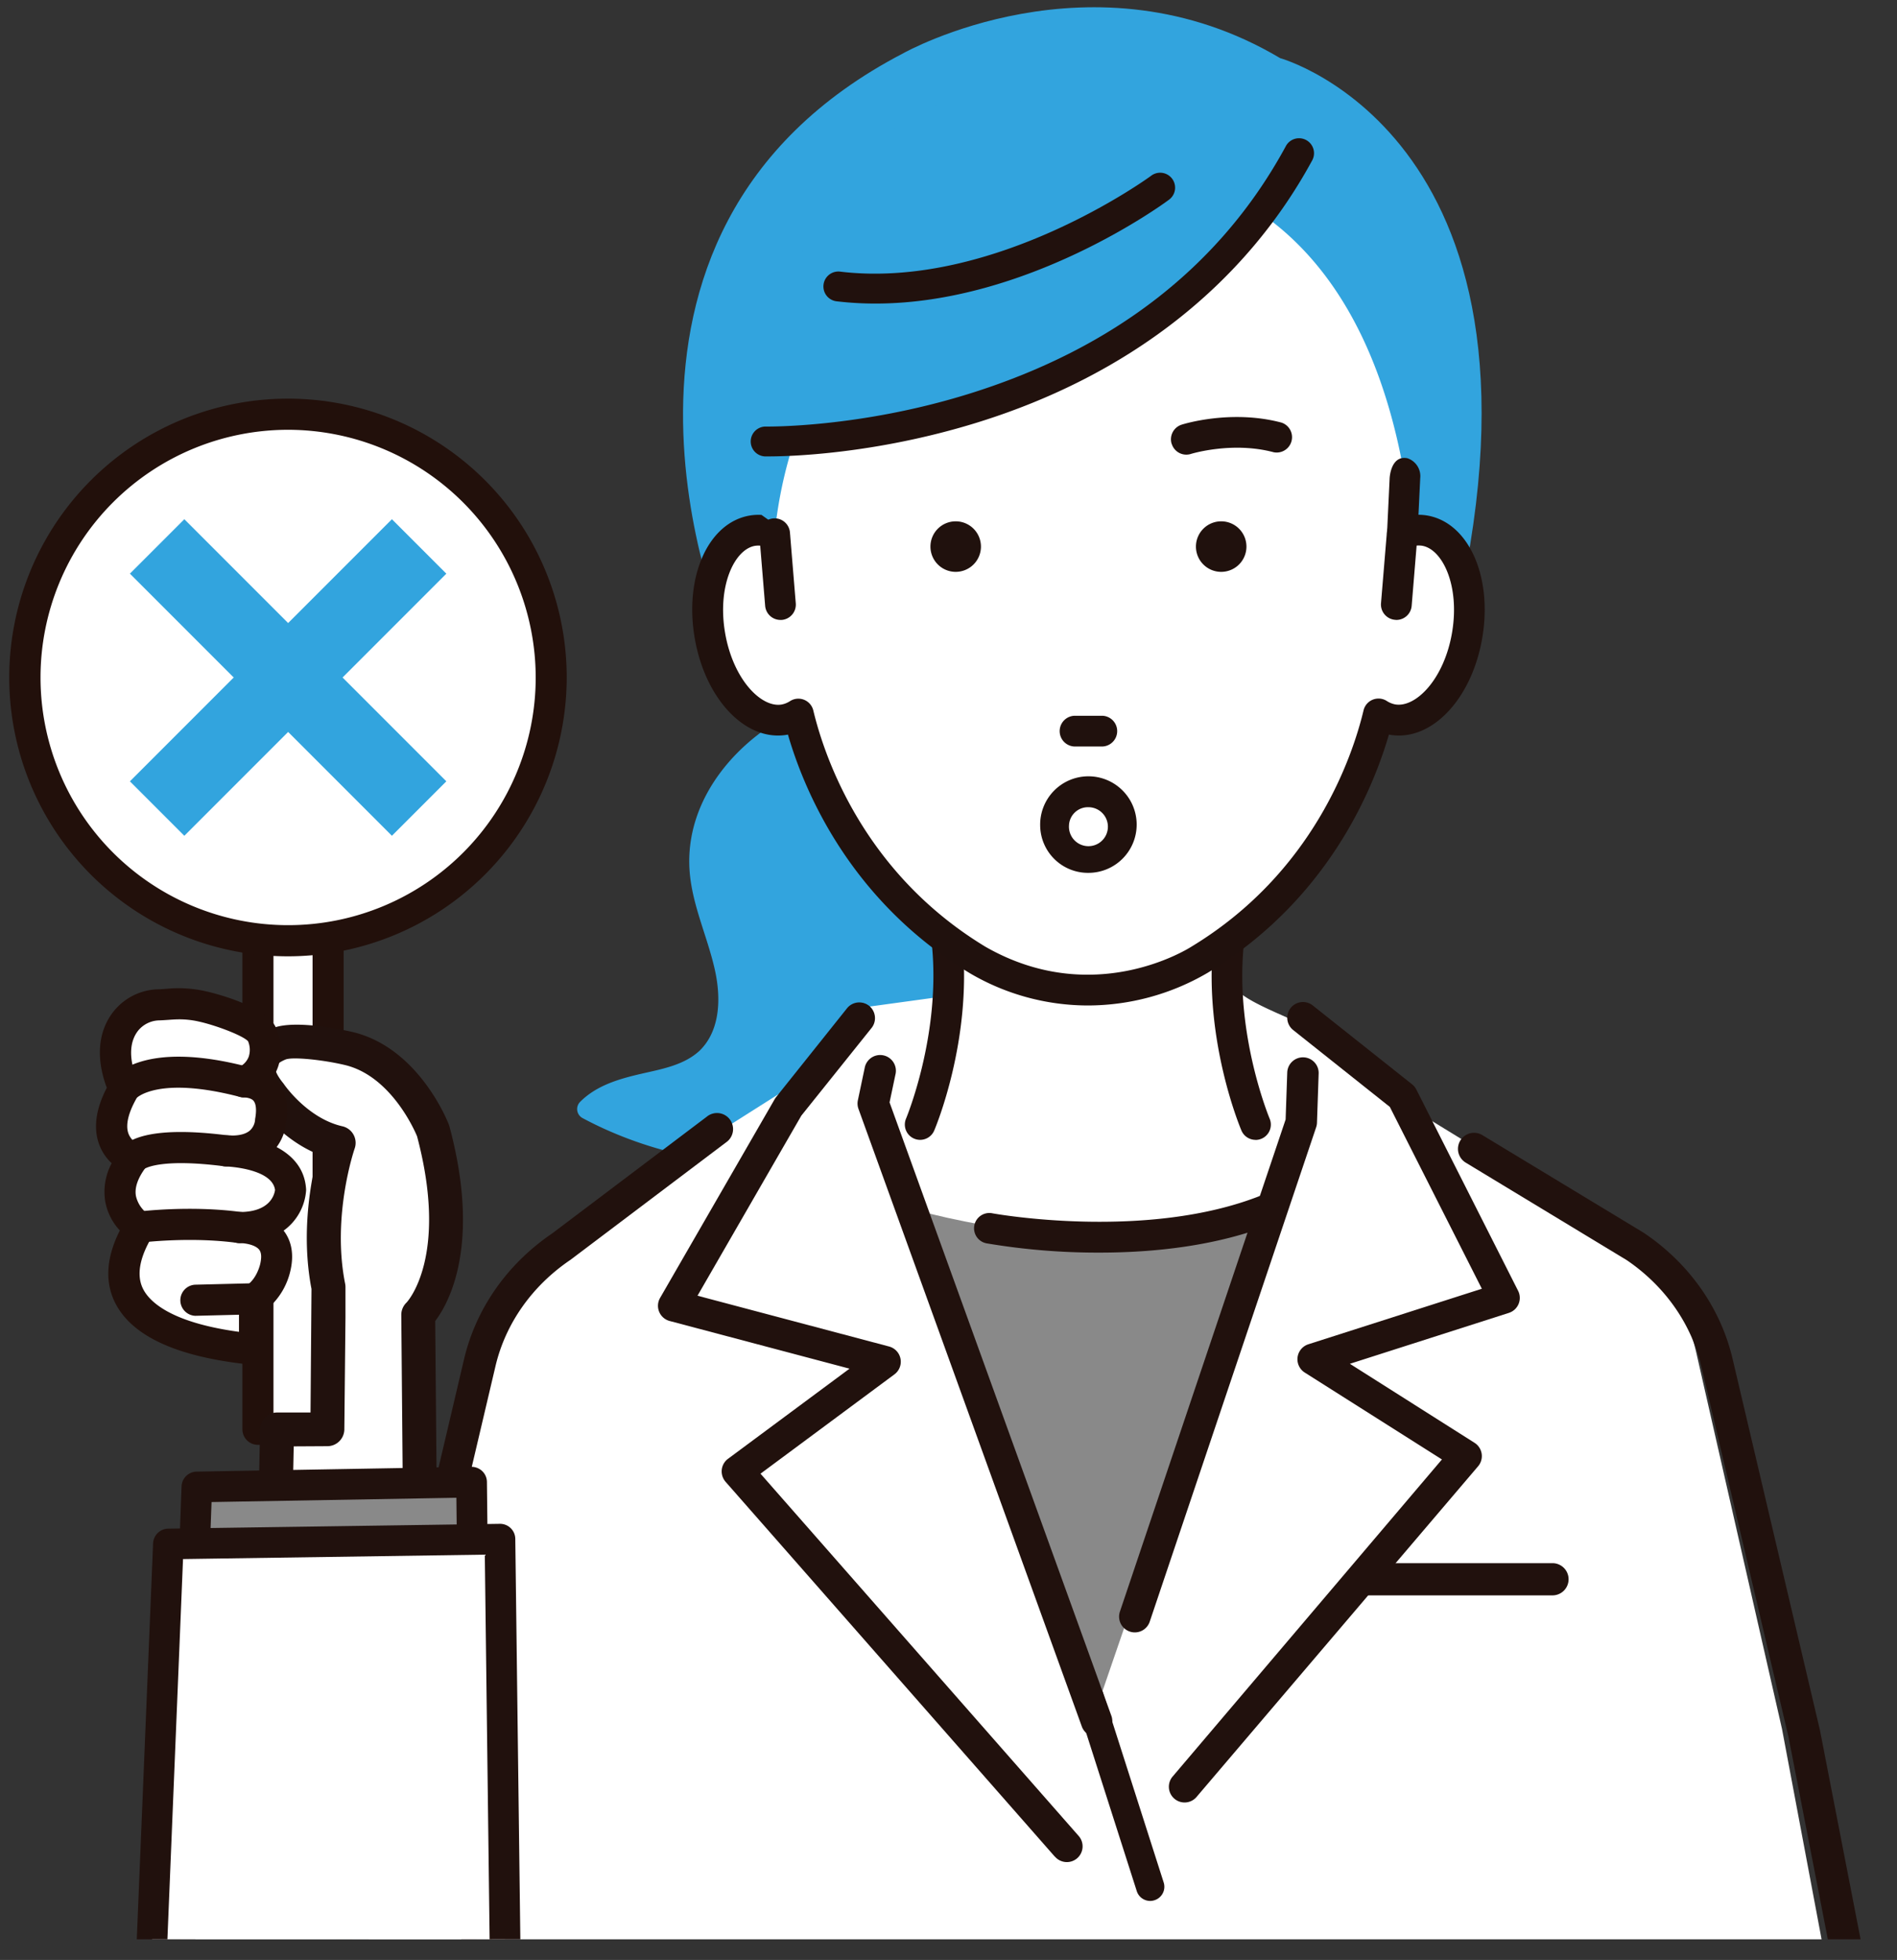 <svg id="レイヤー_1" data-name="レイヤー 1" xmlns="http://www.w3.org/2000/svg" xmlns:xlink="http://www.w3.org/1999/xlink" viewBox="0 0 689.57 712.17"><rect x="0" y="0" width="689.57" height="712.17" fill="#333333" stroke="none"/><defs><style>.cls-1{fill:none;}.cls-2{clip-path:url(#clip-path);}.cls-3{fill:#32a4de;}.cls-4{fill:#fff;}.cls-5{fill:#20110d;}.cls-6{fill:#21110d;}.cls-7{fill:#898989;}.cls-8{fill:#22100b;}</style><clipPath id="clip-path"><rect class="cls-1" x="-43.84" y="-54.7" width="764.99" height="759.37"/></clipPath></defs><g class="cls-2"><path class="cls-3" d="M210.89,400.36c6-6,14.15-8.32,22.16-10.18,7.34-1.69,15.52-3.08,21.24-8.38,7.65-7.42,7.76-19.3,5.64-29.06-2.85-13.08-9.16-25.34-9.38-39-.4-24.68,17.94-45.5,39.26-55.52,13.2-6.2,27.49-9.18,41.91-10.79l15.43-7.3c1.89-.9,3.77-1.83,5.68-2.69,3.09-1.39,7.17,1.57,9.78,3.24a53.8,53.8,0,0,1,7.46,5.74c21.4,19.59,23.95,50.08,24.37,77.3.22,14.69.77,29.91-5.32,43.64C383.73,379.56,373.6,389,363,396.65c-20.37,14.77-44.89,23.29-69.85,25.68a144.15,144.15,0,0,1-73.45-12.14q-4.11-1.87-8.08-4A3.72,3.72,0,0,1,210.89,400.36Z"/><path class="cls-3" d="M465.33,21.12s106.76,29.45,62.49,208.69H263.48s-62.17-144.59,65-210.53C328.47,19.28,397.23-19.37,465.33,21.12Z"/><path class="cls-4" d="M355.38,348.8c-46.34-28-61.05-72.23-65.17-89.37a14,14,0,0,1-5.16,2.05c-11.76,2-23.88-11.79-27.08-30.74s3.75-35.94,15.5-37.92a14.56,14.56,0,0,1,8.12,1.07h0C291.42,98.7,376.75,58.75,395.65,60.64c18.9-1.89,95.58,0,115,112.82l-1,20.43a14.56,14.56,0,0,1,8.12-1.07c11.75,2,18.69,19,15.5,37.92S518,263.46,506.26,261.48a13.88,13.88,0,0,1-5.17-2.05c-4.11,17.14-18.83,61.36-65.17,89.37C435.92,348.8,398,373.27,355.38,348.8Z"/><path class="cls-5" d="M283.7,225.26l.46,0a5.58,5.58,0,0,0,5.11-6l-2.12-25.79a5.58,5.58,0,1,0-11.13.92l2.12,25.78A5.59,5.59,0,0,0,283.7,225.26Z"/><path class="cls-5" d="M507.59,225.26a5.58,5.58,0,0,0,5.56-5.13l2.12-25.78a5.58,5.58,0,1,0-11.13-.92L502,219.22a5.59,5.59,0,0,0,5.11,6Z"/><path class="cls-3" d="M358.15,34.82,474.77,52s-36.43,93.68-202.09,109.33C272.68,161.32,286.26,37.79,358.15,34.82Z"/><path class="cls-6" d="M279.47,165.84H278a5.43,5.43,0,0,1,.24-10.85h0c.33,0,33.76.57,73.69-11.8,53.11-16.46,92-46.77,115.49-90.1A5.43,5.43,0,0,1,477,58.26c-24.63,45.35-66.86,78.34-122.15,95.39C317.58,165.13,286.57,165.84,279.47,165.84Z"/><path class="cls-6" d="M318.28,110.3a119.58,119.58,0,0,1-14-.8,5.43,5.43,0,1,1,1.27-10.78c56,6.6,112.24-34.37,112.81-34.79a5.43,5.43,0,1,1,6.45,8.73C422.6,74.32,373.28,110.3,318.28,110.3Z"/><path class="cls-4" d="M142.45,628.28,173.7,491.15a71.94,71.94,0,0,1,29.21-42.87l88.65-56.12L315.7,365.8l27-3.7c7.13-3.85-2.37-22.85,5.73-22.91l98.12,4.09s-.36,4.71,1.48,13.91c.93,4.67,13.4,9.62,21.11,13.14L516.72,405l70.59,43.24a71.94,71.94,0,0,1,29.21,42.87l31.25,137.13,17.43,92.61H125Z"/><path class="cls-6" d="M125,726.74a5.85,5.85,0,0,0,5.73-4.73l17.67-90.92,31.71-134.68c3.65-15.5,13.33-29.22,27.25-38.63l.24-.18,56.29-42.48a5.84,5.84,0,1,0-7-9.33l-56.17,42.39c-16.29,11.06-27.64,27.23-32,45.55L137,628.52a1.89,1.89,0,0,0-.05.23l-17.69,91a5.84,5.84,0,0,0,4.62,6.85A6.16,6.16,0,0,0,125,726.74Z"/><path class="cls-6" d="M673.53,726.74a6.16,6.16,0,0,0,1.12-.11,5.84,5.84,0,0,0,4.62-6.85l-17.69-91c0-.08,0-.15-.05-.23L629.8,493.73c-4.33-18.37-15.72-34.58-32.08-45.64l-.25-.16-58.62-35.47a5.84,5.84,0,1,0-6.05,10l58.49,35.4c13.86,9.41,23.49,23.09,27.13,38.55l31.7,134.68L667.8,722A5.85,5.85,0,0,0,673.53,726.74Z"/><polygon class="cls-4" points="299.53 569.84 268.05 534.65 303.52 508.35 299.53 569.84"/><polygon class="cls-4" points="321.76 494.83 303.52 508.35 304.69 490.3 321.76 494.83"/><polygon class="cls-4" points="286.57 402.22 312.5 369.81 304.69 490.3 244.89 474.45 286.57 402.22"/><path class="cls-6" d="M387.73,676a5.07,5.07,0,0,0,3.41-1.31,5.13,5.13,0,0,0,.41-7.24l-115.94-132L324.81,499a5.13,5.13,0,0,0-1.74-9.08l-70.39-18.66,38.13-66.09L316.5,373a5.13,5.13,0,1,0-8-6.4L282.56,399a4.83,4.83,0,0,0-.44.64l-41.67,72.23a5.13,5.13,0,0,0,3.13,7.52l66.56,17.64L265,530.53a5.13,5.13,0,0,0-.77,7.54L383.9,674.27A5.15,5.15,0,0,0,387.73,676Z"/><path class="cls-6" d="M383.46,674.66,263.78,538.46a5.78,5.78,0,0,1-1.42-4.39,5.71,5.71,0,0,1,2.28-4l44.17-32.75L243.43,480a5.72,5.72,0,0,1-3.49-8.38l41.67-72.23a7,7,0,0,1,.49-.72L308,366.24a5.72,5.72,0,0,1,8.93,7.14l-25.64,32-37.74,65.43,69.64,18.46a5.72,5.72,0,0,1,1.94,10.12l-48.68,36.09L392,667a5.72,5.72,0,1,1-8.53,7.62ZM312,365.3a4.52,4.52,0,0,0-3,1.67L283,399.39a4.63,4.63,0,0,0-.39.56L241,472.18a4.54,4.54,0,0,0,2.77,6.66l67.74,18L265.34,531a4.55,4.55,0,0,0-.68,6.68l119.68,136.2a4.67,4.67,0,0,0,6.41.35,4.54,4.54,0,0,0,.36-6.41L274.75,535.33l49.71-36.86a4.53,4.53,0,0,0-1.54-8l-71.13-18.85,38.56-66.84L316,372.64a4.54,4.54,0,0,0-.71-6.38,4.49,4.49,0,0,0-2.82-1Z"/><path class="cls-6" d="M418.07,690.73a5,5,0,0,0,1.56-.25A5.13,5.13,0,0,0,423,684l-22.22-69.45A5.13,5.13,0,0,0,391,617.7l22.22,69.46A5.14,5.14,0,0,0,418.07,690.73Z"/><polygon class="cls-4" points="430.61 649.23 491.96 503.16 532.9 529.09 430.61 649.23"/><polygon class="cls-4" points="509.75 398.52 546.79 471.68 490.12 489.81 473.63 369.81 509.75 398.52"/><polygon class="cls-4" points="490.12 489.81 491.96 503.16 477.33 493.9 490.12 489.81"/><path class="cls-6" d="M430.6,654.36a5.1,5.1,0,0,0,3.82-1.7L536.71,532.52a5.12,5.12,0,0,0-1.07-7.76l-46.29-29.32,59-18.88a5.12,5.12,0,0,0,3-7.2l-37-73.16a5.05,5.05,0,0,0-1.38-1.7l-36.12-28.7a5.12,5.12,0,1,0-6.38,8l35.24,28,33.82,66.8L475.77,489a5.13,5.13,0,0,0-1.18,9.21L525,530.18,426.79,645.81a5.12,5.12,0,0,0,3.81,8.55Z"/><path class="cls-6" d="M426.79,653.49a5.72,5.72,0,0,1-.45-8.06l97.81-115.12-49.87-31.58a5.72,5.72,0,0,1,1.31-10.27l63.07-20.18-33.45-66.07-35.13-27.93a5.71,5.71,0,1,1,7.11-8.94L513.3,394a5.72,5.72,0,0,1,1.55,1.9l37,73.15a5.72,5.72,0,0,1-3.36,8l-57.8,18.5L536,524.26a5.72,5.72,0,0,1,1.2,8.64L434.86,653.05a5.71,5.71,0,0,1-8.07.44ZM473.12,365.3a4.54,4.54,0,0,0-4,5,4.5,4.5,0,0,0,1.69,3l35.23,28L540.33,469,476,489.58a4.54,4.54,0,0,0-1,8.16l51,32.31L427.23,646.2a4.53,4.53,0,0,0,.34,6.41,4.69,4.69,0,0,0,6.41-.33l102.3-120.16a4.53,4.53,0,0,0-.95-6.86l-47.36-30L548.17,476a4.54,4.54,0,0,0,2.67-6.38l-37-73.15a4.5,4.5,0,0,0-1.23-1.51l-36.11-28.7a4.51,4.51,0,0,0-3.34-1Z"/><path class="cls-6" d="M497.44,579.69h67.14a5.85,5.85,0,0,0,0-11.69H497.44a5.85,5.85,0,1,0,0,11.69Z"/><path class="cls-6" d="M334.48,414.18a5.56,5.56,0,0,1-5.12-7.74h0c.12-.3,12.54-30.16,9.44-62.63a5.57,5.57,0,0,1,11.09-1.06c3.37,35.36-9.73,66.72-10.28,68A5.57,5.57,0,0,1,334.48,414.18Z"/><path class="cls-6" d="M456.39,414.18a5.56,5.56,0,0,1-5.12-3.39c-.56-1.32-13.65-32.68-10.28-68a5.56,5.56,0,1,1,11.08,1.05c-3.1,32.47,9.32,62.33,9.45,62.63a5.57,5.57,0,0,1-5.13,7.74Z"/><path class="cls-5" d="M355.35,348.8h0ZM516.26,173.73l-.64,13.32a19.47,19.47,0,0,1,3.14.26c15,2.54,23.83,22,20.07,44.36S520.36,269.51,505.31,267l-.43-.08c-6.1,20.93-22.83,60.53-65.93,86.58a86.35,86.35,0,0,1-43.67,11.85,84.83,84.83,0,0,1-42.68-11.69l-.11-.07c-43.21-26.12-60-65.74-66.07-86.67L286,267c-15,2.51-29.73-13-33.5-35.32s5-41.82,20.08-44.36a18.83,18.83,0,0,1,4.24-.22l10.35,7.37a5.58,5.58,0,0,1-7.7,4.58,9.26,9.26,0,0,0-5-.72c-7.46,1.26-13.78,14.51-10.92,31.49S276.67,257.23,284.1,256a8.48,8.48,0,0,0,3.13-1.27,5.59,5.59,0,0,1,8.41,3.42c4.05,16.89,18.27,59.05,62.57,85.86,39,22.35,73.26,1,74.83,0,44.35-26.82,58.57-69,62.62-85.9a5.59,5.59,0,0,1,3.33-3.87,5.65,5.65,0,0,1,2.1-.41,5.5,5.5,0,0,1,3,.87,8.61,8.61,0,0,0,3.11,1.26c7.47,1.24,17.78-9.19,20.64-26.17s-3.46-30.23-10.91-31.49a9.17,9.17,0,0,0-5,.72,5.58,5.58,0,0,1-7.73-5.42l.94-19.81s.35-8.5,6.48-7.28A6.86,6.86,0,0,1,516.26,173.73Z"/><path class="cls-7" d="M332.05,439.4s73.62,22.09,128.84,0L400.73,614.58Z"/><path class="cls-6" d="M323.36,400.57l2.14-10.14a5.72,5.72,0,1,0-11.19-2.35l-2.47,11.73a5.72,5.72,0,0,0,.22,3.12l81.19,224.42a5.73,5.73,0,0,0,5.37,3.77,5.87,5.87,0,0,0,1.94-.34,5.72,5.72,0,0,0,3.43-7.32Z"/><path class="cls-6" d="M477.81,386a5.72,5.72,0,0,0-9.89,3.71l-.59,17.07L407.09,585.61a5.73,5.73,0,0,0,3.6,7.24,5.65,5.65,0,0,0,1.82.3,5.71,5.71,0,0,0,5.42-3.89l60.5-179.66a5.59,5.59,0,0,0,.3-1.63l.61-17.9A5.66,5.66,0,0,0,477.81,386Z"/><path class="cls-6" d="M399.7,455.15a243.48,243.48,0,0,1-40.85-3.33,5.56,5.56,0,1,1,2-10.93c.55.1,56.23,10.12,97.94-6.65A5.56,5.56,0,0,1,463,444.56C442.29,452.87,419,455.15,399.7,455.15Z"/><polygon class="cls-4" points="93.76 319.9 93.76 519.38 119.27 519.38 119.27 321.94 93.76 319.9"/><path class="cls-8" d="M119.27,525H93.76a5.65,5.65,0,0,1-5.65-5.65V319.9a5.65,5.65,0,0,1,6.1-5.64l25.51,2a5.66,5.66,0,0,1,5.2,5.64V519.38A5.65,5.65,0,0,1,119.27,525Zm-19.86-11.3h14.21V327.15L99.41,326Z"/><path class="cls-4" d="M152.79,563l-.74-85.23s18.58-17.66,5.43-66.82c0,0-9.58-24.93-30.71-30-5.44-1.3-20.21-3.85-25.36-1.67-6.17,2.62-11.65,7.89-3.27,18.17,0,0,9.55,14.32,25,17.81,0,0-9,25.61-3.7,52.4v11l-.4,40.64H100.71l-.94,45.26Z"/><path class="cls-6" d="M99.77,570.81a6.16,6.16,0,0,1-6.17-6.3l.94-45.26a6.17,6.17,0,0,1,6.17-6h12.17l.35-44.9c-3.9-20.23-.22-39.48,2.24-49-12.92-5.31-20.94-16.21-22.28-18.14-4.65-5.78-6.36-11.28-5.11-16.36.83-3.35,3.4-8,10.92-11.19,8.38-3.56,28.35,1.14,29.2,1.34,24,5.72,34.6,32.61,35,33.75a4.48,4.48,0,0,1,.2.62c11.51,43-.25,64.12-5.2,70.65l.73,83a6.17,6.17,0,0,1-6,6.22l-53,1.64Zm7-45.25-.68,32.7L146.56,557l-.69-79.18a6.18,6.18,0,0,1,1.92-4.53c.09-.1,15.49-16.37,3.82-60.39-1-2.46-9.68-22-26.27-25.92-8.22-1.95-19.07-3-21.52-2s-3.59,2.17-3.75,2.79c-.2.81.43,2.81,2.86,5.79a4.21,4.21,0,0,1,.35.48c.08.1,8.46,12.32,21.18,15.21a6.18,6.18,0,0,1,4.46,8.08c-.08.23-8.4,24.42-3.46,49.13a6.13,6.13,0,0,1,.12,1.21v11l-.41,40.7a6.18,6.18,0,0,1-6.17,6.12Z"/><path class="cls-4" d="M92.49,490.3c-2.32-.53-66.58-3.83-41.78-44.42,0,0-14.18-8.89-2.46-24.86,0,0-15-5.48-3.13-25.48,0,0-7.54-14.36.68-24.63a15.84,15.84,0,0,1,11.87-5.79c4.72-.16,8.42-1,15.66.53,4.9,1.06,19.47,5.52,21.77,10s2.53,13.56-6.44,17.48c0,0,12.25-.66,9.7,14.16,0,0-.31,12.08-16.25,10.89,0,0,22.63.27,23.51,14.25,0,0-.66,13.62-18.48,13.63,0,0,16.28-.36,13,14.28,0,0-1.49,7.78-7.61,11.61Z"/><path class="cls-8" d="M92.49,496a5.89,5.89,0,0,1-1-.09l-1-.12C64.14,493,47.79,485.41,41.79,473.26c-3.75-7.6-3.15-16.38,1.77-26.15a21,21,0,0,1-5.25-10.24,21.89,21.89,0,0,1,2.29-14.19,17.7,17.7,0,0,1-4.61-7c-2.1-5.89-1.15-12.76,2.84-20.44-2.14-5.56-5.41-17.9,2.56-27.86a21.45,21.45,0,0,1,16.09-7.91c1,0,2-.1,2.9-.17a44.56,44.56,0,0,1,14.14.83c.21,0,21.37,4.7,25.61,12.91a19.23,19.23,0,0,1,.9,14.74,18.12,18.12,0,0,1-1.67,3.46,13.58,13.58,0,0,1,1.2,1.2c3.33,3.74,4.48,8.95,3.42,15.48a17.56,17.56,0,0,1-3.43,8.88c5.71,3,10.24,7.8,10.71,15.25a4.42,4.42,0,0,1,0,.63,19.7,19.7,0,0,1-8.16,14.48c2.09,2.68,4.11,7.31,2.5,14.41a25.49,25.49,0,0,1-7.47,13.16V490.3A5.67,5.67,0,0,1,92.49,496ZM65.22,370.39c-1.38,0-2.67.09-4,.19-1.09.07-2.18.15-3.32.19a10.15,10.15,0,0,0-7.65,3.68c-5.74,7.18-.15,18.35-.09,18.46a5.66,5.66,0,0,1-.14,5.51c-3.28,5.55-4.45,10.16-3.38,13.34a7,7,0,0,0,3.69,4,5.75,5.75,0,0,1,3.35,3.72,5.67,5.67,0,0,1-.83,4.89c-2.81,3.82-4,7.29-3.42,10.29a11,11,0,0,0,4.38,6.48,5.71,5.71,0,0,1,1.77,7.7c-4.85,7.93-6.06,14.47-3.61,19.43,2.21,4.48,9.69,12.23,34.9,15.67v-12a5.65,5.65,0,0,1,2.66-4.79c3.89-2.43,5.06-7.87,5.07-7.92.55-2.47.41-4.15-.41-5.17-1.42-1.77-5.1-2.34-6.79-2.36-.07,0-.16.05-.22,0a5.65,5.65,0,0,1-.13-11.3h.36c10.6-.1,12.3-6.1,12.57-8-.88-6.79-13.24-8.23-16.9-8.5l-1.34-.08a5.65,5.65,0,0,1-5.23-5.88,5.57,5.57,0,0,1,5.71-5.41c.68,0,1.39,0,2.13.08,2.29,0,4.84-.4,6.49-1.83A5.84,5.84,0,0,0,92.71,407a4.17,4.17,0,0,1,.08-.71c.52-3,.28-5.28-.67-6.35s-3.21-1.16-3.16-1.2a5.65,5.65,0,0,1-2.56-10.82,6.79,6.79,0,0,0,4-3.93,8.05,8.05,0,0,0-.23-5.64c-1.85-2.07-11.77-5.83-18-7.18A31.58,31.58,0,0,0,65.22,370.39Zm25,8.05Z"/><path class="cls-8" d="M49.53,399.07a1.35,1.35,0,0,0,.18-.23l-9.18-6.59c1.08-1.52,11.7-14.49,49.56-4.61a5.65,5.65,0,0,1-2.86,10.94C57.41,390.8,49.6,399,49.53,399.07Z"/><path class="cls-8" d="M48.24,426.67a5.65,5.65,0,0,1-4.81-8.6c2.24-3.66,10.33-9.24,39.4-5.51a5.65,5.65,0,0,1-1.43,11.21c-21.86-2.8-28.05.43-28.87.94A5.65,5.65,0,0,1,48.24,426.67Zm4.19-1.89Zm.63-.79h0Zm0,0h0Zm0,0h0Z"/><path class="cls-8" d="M87.14,451.69a5.06,5.06,0,0,1-.77-.05c-17.14-2.35-34.77-.17-34.95-.15A5.65,5.65,0,0,1,50,440.28c.78-.1,19.31-2.39,37.91.16a5.65,5.65,0,0,1-.77,11.25Z"/><path class="cls-8" d="M71.06,478.12a5.66,5.66,0,0,1-.14-11.31l21.42-.53a5.56,5.56,0,0,1,5.8,5.51,5.66,5.66,0,0,1-5.51,5.79l-21.43.53Z"/><circle class="cls-4" cx="104.73" cy="246.17" r="95.66" transform="translate(-142.44 348.53) rotate(-89.45)"/><path class="cls-8" d="M104.73,347.49A101.32,101.32,0,1,1,206,246.17,101.43,101.43,0,0,1,104.73,347.49Zm0-191.32a90,90,0,1,0,90,90A90.11,90.11,0,0,0,104.73,156.17Z"/><polygon class="cls-7" points="71.59 540.31 171.37 538.56 173.7 744.79 64 744.79 71.59 540.31"/><path class="cls-6" d="M173.7,744.79h.08c3.09,0,5.55,3.08,5.5,0L177,538.47a5.54,5.54,0,0,0-1.7-3.92,5.72,5.72,0,0,0-4-1.57l-99.78,1.75A5.58,5.58,0,0,0,66,540L58.43,744.79c-.16,3.08,2.21-.16,5.29,0s5.7,3.08,5.85,0l7.33-199,89-1.56,2.25,200.55C168.17,747.84,170.66,744.79,173.7,744.79Z"/><polygon class="cls-4" points="61.22 561.03 181.73 559.28 184.06 744.79 53.64 744.79 61.22 561.03"/><path class="cls-6" d="M184.06,744.79h.09c3.08,0,5.54,3.08,5.5,0L187.31,559.2a5.53,5.53,0,0,0-5.66-5.5L61.14,555.45a5.59,5.59,0,0,0-5.49,5.3l-7.58,184c-.16,3.08,2.21-.16,5.29,0s5.7,3.07,5.85,0l7.32-178.25,109.7-1.6,2.25,179.85C178.53,747.84,181,744.79,184.06,744.79Z"/><rect class="cls-3" x="90.74" y="178.83" width="27.98" height="134.69" transform="translate(352.86 346.19) rotate(135)"/><rect class="cls-3" x="90.74" y="178.83" width="27.98" height="134.69" transform="translate(204.75 -1.95) rotate(45)"/><path class="cls-5" d="M425.91,161.31a5.58,5.58,0,0,1,3.62-7c.72-.23,18-5.62,36.31-.75A5.58,5.58,0,0,1,463,164.33c-15-4-29.82.53-30.06.6a5.54,5.54,0,0,1-7-3.62Z"/><path class="cls-5" d="M347.39,189.43a9.18,9.18,0,1,1-9.17,9.18A9.18,9.18,0,0,1,347.39,189.43Z"/><path class="cls-5" d="M443.9,189.43a9.18,9.18,0,1,1-9.17,9.18A9.18,9.18,0,0,1,443.9,189.43Z"/><path class="cls-5" d="M400.75,271.25h-10.2a5.59,5.59,0,0,1,0-11.17h10.2a5.59,5.59,0,0,1,0,11.17Z"/><path class="cls-4" d="M383.34,300a12.31,12.31,0,1,0,12.31-11.92A12.11,12.11,0,0,0,383.34,300Z"/><path class="cls-5" d="M378.11,300a17.54,17.54,0,1,1,17.54,17.16A17.37,17.37,0,0,1,378.11,300Zm10.47,0a7.08,7.08,0,1,0,7.07-6.69A6.89,6.89,0,0,0,388.58,300Z"/></g></svg>